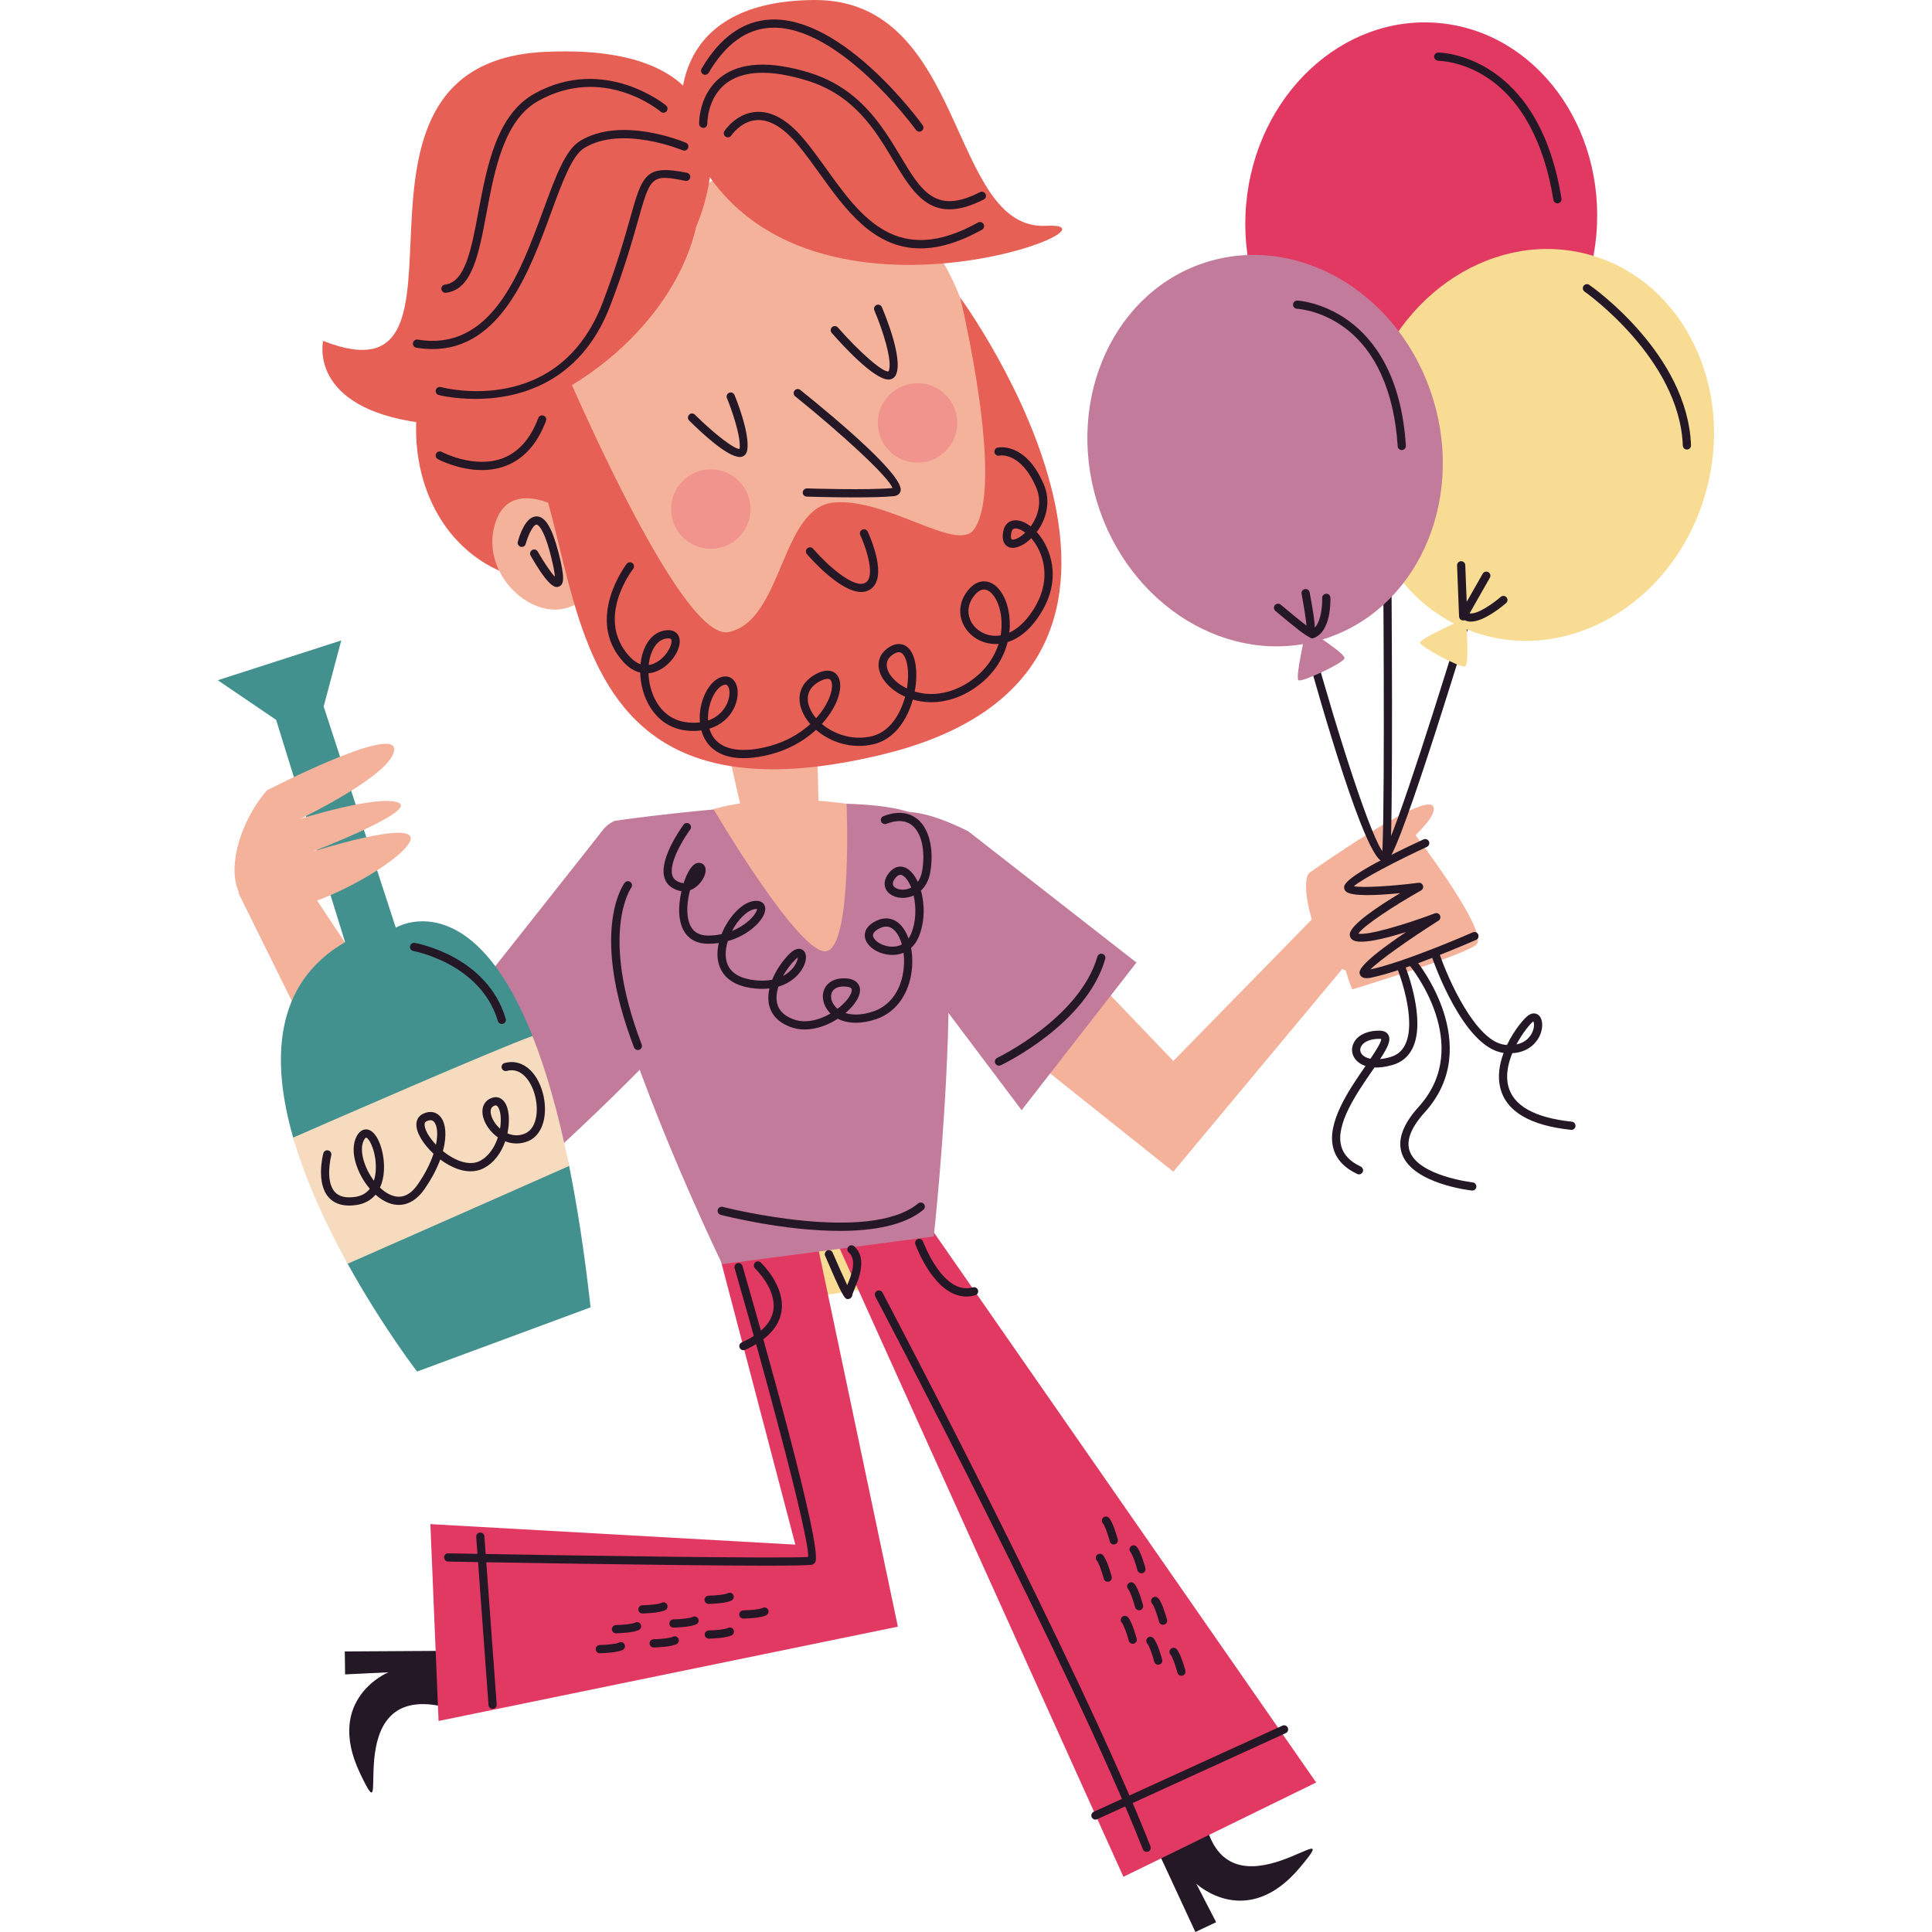 <?xml version="1.0" encoding="UTF-8"?>
<!-- Generator: Adobe Illustrator 25.2.0, SVG Export Plug-In . SVG Version: 6.00 Build 0)  -->
<svg xmlns="http://www.w3.org/2000/svg" xmlns:xlink="http://www.w3.org/1999/xlink" version="1.1" id="Capa_1" x="0px" y="0px" viewBox="0 0 512 512" style="enable-background:new 0 0 512 512;" xml:space="preserve" width="512" height="512">
<g>
	<path style="fill:#F4B29B;" d="M372.341,217.679c0,0,23.166,29.65,18.779,32.778c-4.387,3.128-32.736,11.742-32.736,11.742   S344.158,231.002,372.341,217.679z"/>
	<polygon style="fill:#F4B29B;" points="63.166,236.608 109.897,331.156 140.326,323.549 74.033,223.566  "/>
	<polygon style="fill:#F8DC94;" points="208.978,344.776 248.733,338.364 242.294,319.144 198.292,330.243  "/>
	<path style="fill:#241726;" d="M115.577,437.505l-24.203,0.145l0.079,6.085l11.476-0.559c0,0-16.918,6.903-7.555,26.674   c9.363,19.771-6.49-23.869,21.87-17.624L115.577,437.505z"/>
	<path style="fill:#241726;" d="M306.605,490.043L316.789,512l5.503-2.599l-5.274-10.207c0,0,13.306,12.523,27.403-4.205   c14.097-16.728-19.018,15.817-25.115-12.575L306.605,490.043z"/>
	<polygon style="fill:#F4B29B;" points="185.925,167.591 197.517,219.152 217.079,220.788 215.63,154.496  "/>
	<g>
		<path style="fill:#E76055;" d="M124.154,79.097c0,0,42.036-31.975,55.713-25.633c13.677,6.342,14.71,86.877-4.733,95.133    C114.302,174.427,93.782,110.416,124.154,79.097z"/>
		<path style="fill:#F4B29B;" d="M143.887,90.906c0,0,56.034-88.974,103.836-24.786c15.953,21.422,26.836,96.115,10.543,101.087    C179.746,191.169,132.771,153.238,143.887,90.906z"/>
		<path style="fill:#241726;" d="M226.551,131.814c-6.187,0-12.356-0.195-12.773-0.209c-0.6-0.019-1.071-0.521-1.051-1.121    c0.018-0.601,0.611-1.078,1.121-1.051c0.164,0.006,16.314,0.514,22.655-0.098c-0.953-2.969-13.823-14.685-25.772-24.307    c-0.468-0.377-0.541-1.061-0.166-1.528c0.378-0.466,1.062-0.539,1.528-0.166c10.407,8.381,27.698,23.013,26.562,26.853    c-0.101,0.344-0.474,1.159-1.736,1.291C234.45,131.734,230.496,131.814,226.551,131.814z"/>
		<path style="fill:#241726;" d="M196.047,121.106c-3.356,0-10.406-6.665-13.418-9.674c-0.425-0.423-0.425-1.112,0-1.537    c0.425-0.425,1.112-0.425,1.537,0c5.088,5.083,10.607,9.291,11.832,9.051c0.451-3.265-2.256-10.808-3.348-13.437    c-0.23-0.555,0.033-1.191,0.588-1.421c0.551-0.228,1.189,0.033,1.42,0.587c0.17,0.411,4.156,10.091,3.364,14.66    c-0.2,1.15-0.947,1.549-1.373,1.685C196.466,121.079,196.264,121.106,196.047,121.106z"/>
		<path style="fill:#241726;" d="M235.461,100.583c-3.929,0-12.467-9.412-15.046-12.362c-0.395-0.452-0.349-1.139,0.103-1.534    c0.45-0.396,1.139-0.35,1.534,0.103c5.805,6.642,12.082,12.076,13.432,11.616c1.191-2.588-1.682-11.278-3.774-16.154    c-0.237-0.552,0.018-1.191,0.57-1.427c0.55-0.238,1.189,0.018,1.427,0.57c0.593,1.383,5.738,13.628,3.738,17.909    c-0.329,0.705-0.924,1.152-1.676,1.258C235.669,100.577,235.566,100.583,235.461,100.583z"/>
		<circle style="fill:#F1948E;" cx="188.367" cy="134.912" r="10.531"/>
		<circle style="fill:#F1948E;" cx="243.163" cy="112.08" r="10.531"/>
		<path style="fill:#F4B29B;" d="M154.186,138.07c0,0-19.262-14.614-23.247,1.689s18.64,31.497,27.144,14.003L154.186,138.07z"/>
		<path style="fill:#241726;" d="M147.557,155.569c-0.947,0-2.823-1.09-6.937-8.327c-0.297-0.522-0.115-1.185,0.408-1.482    c0.525-0.295,1.188-0.114,1.482,0.408c1.475,2.594,3.404,5.484,4.538,6.682c-0.047-0.885-0.299-2.628-1.184-6.012    c-2.018-7.722-3.603-7.817-3.67-7.817h-0.001c-0.852,0-2.216,2.697-2.867,5.11c-0.155,0.581-0.749,0.923-1.332,0.767    c-0.579-0.156-0.923-0.752-0.767-1.332c0.423-1.577,2.033-6.719,4.966-6.719c0.003,0,0.005,0,0.008,0    c2.284,0.008,4.062,2.92,5.766,9.441c1.83,7.003,1.471,8.618,0.169,9.147C147.991,155.493,147.806,155.569,147.557,155.569z"/>
		<path style="fill:#E76055;" d="M141.91,79.539c0,0,36.776,90.945,51.183,87.966c14.407-2.979,13.767-33.035,27.846-34.327    c14.079-1.292,32.599,13.259,37.11,7.206c8.508-11.418-3.578-61.502-3.578-61.502l0,0c0,0,72.514,98.711-20.958,121.153    c-102.699,24.657-71.657-76.984-104.286-93.141L141.91,79.539z"/>
		<path style="fill:#241726;" d="M228.238,156.881c-5.597,0-13.437-8.914-14.404-10.037c-0.391-0.455-0.339-1.142,0.116-1.533    c0.457-0.393,1.142-0.34,1.533,0.115c3.653,4.247,10.592,10.479,13.663,9.107c0.532-0.238,0.887-0.638,1.121-1.262    c1.114-2.982-1.271-9.284-2.285-11.462c-0.254-0.543-0.018-1.19,0.526-1.443c0.548-0.253,1.19-0.017,1.443,0.525    c0.413,0.885,3.983,8.769,2.352,13.14c-0.438,1.173-1.202,2.009-2.272,2.487C229.47,156.769,228.868,156.881,228.238,156.881z"/>
		<path style="fill:#241726;" d="M196.99,200.925c-7.358,0.001-9.98-3.979-10.913-6.681c-0.077-0.225-0.148-0.451-0.21-0.679    c-1.118,0.151-2.3,0.179-3.536,0.076c-8.062-0.674-12.146-7.75-12.619-14.463c-0.022-0.31-0.036-0.616-0.044-0.919    c-1.566-0.381-3.075-1.322-4.437-2.809c-10.381-11.33,0.732-25.876,0.846-26.022c0.368-0.474,1.05-0.558,1.524-0.19    c0.474,0.368,0.559,1.051,0.191,1.525c-0.416,0.536-10.092,13.248-0.958,23.218c1,1.091,1.982,1.725,2.915,2.039    c0.461-4.637,2.724-8.109,6.007-8.856c2.888-0.659,3.857,0.826,4.137,1.494c0.979,2.336-1.111,6.371-4.383,8.464    c-1.206,0.771-2.439,1.205-3.661,1.308c0.007,0.197,0.018,0.396,0.032,0.596c0.378,5.365,3.389,11.845,10.631,12.451    c1.096,0.089,2.085,0.07,2.972-0.039c-0.458-4.979,1.944-10.193,4.963-11.714c1.44-0.722,2.822-0.599,3.805,0.341    c1.492,1.43,1.657,4.503,0.392,7.308c-1.272,2.822-3.619,4.798-6.647,5.728c0.042,0.146,0.088,0.292,0.137,0.435    c1.549,4.485,6.419,6.151,13.716,4.685c5.613-1.126,9.87-3.567,12.888-6.326c-0.975-1.124-1.739-2.349-2.237-3.618    c-1.521-3.871-0.213-7.428,3.499-9.517c2.75-1.547,4.384-1.084,5.27-0.426c1.289,0.959,1.717,2.902,1.173,5.329    c-0.524,2.332-2.039,5.34-4.638,8.196c3.28,2.775,8.26,4.444,13.26,3.24c4.733-1.138,7.557-5.859,8.804-10.466    c-0.072-0.032-0.143-0.064-0.215-0.097c-3.944-1.813-6.62-4.949-6.819-7.989c-0.133-2.033,0.855-3.821,2.782-5.031    c2.221-1.398,3.802-0.763,4.547-0.257c2.722,1.84,3.103,7.284,2.274,11.861c-0.01,0.048-0.018,0.096-0.027,0.143    c4.971,1.518,10.611,0.351,15.442-3.275c3.645-2.737,5.752-6.062,6.784-9.354c-0.591,0.047-1.12,0.038-1.58,0.004    c-3.473-0.265-6.576-2.414-7.906-5.473c-1.252-2.884-0.763-6.048,1.344-8.684c2.083-2.605,4.19-2.566,5.267-2.307    c2.54,0.608,4.636,3.488,5.472,7.518c0.374,1.801,0.491,3.839,0.246,5.967c1.972-0.903,4.231-2.707,6.412-6.164    c5.59-8.864,1.629-15.815,0.282-17.735c-0.284-0.404-0.578-0.777-0.879-1.118c-0.127,0.124-0.257,0.245-0.388,0.363    c-2.166,1.947-4.403,2.657-5.834,1.857c-0.808-0.451-1.674-1.512-1.218-4.006c0.388-2.129,1.746-2.732,2.521-2.902    c1.422-0.308,3.132,0.284,4.771,1.556c2.01-2.755,3.054-6.559,1.477-10.264c-4.062-9.536-9.559-8.55-9.793-8.5    c-0.581,0.115-1.159-0.257-1.283-0.839c-0.124-0.583,0.239-1.155,0.82-1.284c0.304-0.064,7.444-1.525,12.255,9.772    c1.959,4.601,0.626,9.29-1.878,12.604c0.42,0.461,0.826,0.967,1.209,1.512c1.542,2.197,6.083,10.143-0.223,20.142    c-2.93,4.645-6.085,6.684-8.704,7.51c-1.005,4.044-3.401,8.208-7.868,11.563c-5.353,4.023-11.639,5.319-17.243,3.658    c-1.453,5.183-4.758,10.485-10.343,11.828c-5.842,1.403-11.551-0.522-15.312-3.798c-3.294,3.043-7.914,5.719-13.984,6.937    C200.286,200.75,198.533,200.925,196.99,200.925z M192.231,181.431c-0.196,0-0.458,0.058-0.808,0.235    c-2.192,1.103-4.004,5.366-3.78,9.285c3.105-1.057,4.485-3.294,5.017-4.472c0.959-2.126,0.791-4.17,0.086-4.846    C192.68,181.571,192.535,181.431,192.231,181.431z M219.304,179.894c-0.572,0-1.355,0.26-2.24,0.758    c-3.723,2.095-3.19,5.178-2.542,6.829c0.391,0.993,0.989,1.962,1.756,2.862c2.266-2.509,3.585-5.122,4.041-7.158    c0.333-1.483,0.196-2.703-0.348-3.107C219.806,179.955,219.58,179.894,219.304,179.894z M238.226,172.836    c-0.344,0-0.817,0.12-1.455,0.52c-1.254,0.789-1.85,1.814-1.769,3.049c0.141,2.17,2.278,4.582,5.341,6.054    c0.804-4.755-0.066-8.497-1.401-9.4C238.836,172.986,238.614,172.836,238.226,172.836z M177.111,169.17    c-0.323,0-0.666,0.065-0.872,0.111c-2.317,0.527-3.956,3.287-4.324,6.947c0.916-0.125,1.737-0.5,2.423-0.938    c2.557-1.635,3.999-4.722,3.55-5.794C177.782,169.244,177.458,169.17,177.111,169.17z M260.781,156.232    c-1.064,0-1.98,0.844-2.591,1.608c-1.611,2.013-1.983,4.307-1.048,6.458c1.012,2.331,3.398,3.968,6.078,4.173    c0.54,0.047,1.206,0.035,1.959-0.094c0.385-2.232,0.31-4.381-0.076-6.243c-0.643-3.099-2.191-5.448-3.85-5.846    C261.093,156.25,260.935,156.232,260.781,156.232z M269.151,140.046c-0.111,0-0.215,0.011-0.312,0.032    c-0.181,0.039-0.662,0.144-0.849,1.168c-0.214,1.177-0.001,1.639,0.141,1.718c0.342,0.19,1.658-0.081,3.322-1.577    c0.085-0.075,0.169-0.154,0.253-0.233C270.737,140.425,269.82,140.046,269.151,140.046z"/>
	</g>
	<path style="fill:#E76055;" d="M180.777,32.357c0,0-5.744-32.039,34.908-32.356s35.637,61.142,61.558,59.841   S202.93,97.45,180.777,32.357z"/>
	<path style="fill:#E76055;" d="M184.509,60.017c0,0,22.69-49.182-40.026-46.275s-12.335,94.809-58.845,76.603   c0,0-4.148,17.612,25.66,21.665C141.106,116.062,177.711,90.066,184.509,60.017z"/>
	<polygon style="fill:#F4B29B;" points="262.044,230.087 310.948,281.165 359.853,231.174 365.286,245.302 310.948,310.508    250.888,262.638  "/>
	<polygon style="fill:#E23962;" points="216.211,327.838 237.947,431.08 116.229,456.076 114.055,403.911 210.777,409.345    191.025,334.09  "/>
	<polygon style="fill:#E23962;" points="242.294,319.144 348.797,472.378 297.719,497.373 221.645,328.925  "/>
	<path style="fill:#C27B9A;" d="M162.977,217.512c0,0,63.742-9.216,79.87-1.536s4.604,111.702,4.604,111.702l-56.058,7.335   C191.392,335.012,139.17,227.496,162.977,217.512z"/>
	<path style="fill:#C27B9A;" d="M256.61,220.306l44.557,34.776l-30.429,39.124l-38.643-51.351   C232.095,242.855,217.486,200.744,256.61,220.306z"/>
	<path style="fill:#C27B9A;" d="M159.373,220.477l-37.099,46.954l21.503,40.703c0,0,46.079-41.471,48.383-52.99   C194.464,243.623,159.373,220.477,159.373,220.477z"/>
	<g>
		<path style="fill:#43918F;" d="M57.712,180.266l32.729-10.544l-4.666,17.501l19.118,58.619c0,0,20.015-12.146,36.225,28.703    c1.959,4.938-1.137,10.649,0.669,17.25c1.414,5.168,7.768,10.881,9.042,17.194c2.156,10.683,4.083,23.085,5.683,37.474    l-45.986,17.012c0,0-9.26-12.045-18.397-28.568c-2.421-4.377,2.167-9.068-0.062-13.933c-2.892-6.311-12.476-12.914-14.371-19.502    c-5.895-20.492-5.128-40.839,13.76-51.797l-18.28-58.898L57.712,180.266z"/>
		<path style="fill:#F6DBBE;" d="M92.129,334.908c10.828-4.732,54.421-24.026,58.692-25.917    c-2.902-14.375-6.218-25.642-9.712-34.443c-10.068,3.627-54.006,22.809-63.407,26.922    C81.059,313.139,86.568,324.852,92.129,334.908z"/>
		<path style="fill:#241726;" d="M92.538,319.486c-2.315,0-4.133-0.722-5.422-2.158c-3.455-3.846-1.517-11.365-1.433-11.684    c0.152-0.581,0.741-0.931,1.328-0.773c0.579,0.153,0.927,0.747,0.774,1.328c-0.017,0.067-1.722,6.708,0.951,9.679    c1.119,1.245,2.962,1.683,5.475,1.298c1.77-0.271,2.977-1.078,3.792-2.14c-3.43-4.025-5.499-10.071-3.502-13.868    c1.095-2.09,2.534-1.945,3.107-1.785c2.698,0.752,4.409,6.369,4.136,10.888c-0.102,1.695-0.461,3.191-1.05,4.457    c0.573,0.547,1.179,1.024,1.81,1.407c3.089,1.88,5.842,1.136,8.18-2.218c2.038-2.918,3.393-5.709,4.204-8.16    c-2.644-2.477-4.729-5.637-4.532-8.032c0.098-1.18,0.741-2.099,1.812-2.589c1.787-0.815,3.45-0.518,4.559,0.815    c1.398,1.676,1.761,4.967,0.655,9.109c0.423,0.343,0.868,0.673,1.333,0.986c3.173,2.135,6.239,2.733,8.416,1.632    c2.391-1.208,3.968-3.671,4.818-6.268c-0.1-0.07-0.2-0.142-0.297-0.217c-2.524-1.91-4.073-4.882-3.77-7.227    c0.178-1.373,0.976-2.418,2.249-2.941c1.661-0.687,3.206,0.013,4.032,1.817c0.777,1.698,0.939,4.564,0.312,7.508    c1.22,0.533,2.853,0.82,4.688,0.033c3.322-1.419,3.77-6.904,2.28-11.17c-1.135-3.252-3.601-6.371-7.148-5.41    c-0.575,0.157-1.178-0.181-1.335-0.76c-0.159-0.578,0.18-1.177,0.76-1.335c4.109-1.13,7.943,1.539,9.776,6.788    c1.852,5.304,1.057,11.949-3.479,13.887c-1.991,0.848-4.131,0.86-6.128,0.077c-1.022,2.942-2.888,5.699-5.777,7.158    c-2.942,1.489-6.711,0.859-10.611-1.769c-0.274-0.185-0.548-0.38-0.82-0.585c-0.902,2.454-2.282,5.129-4.213,7.896    c-2.984,4.275-7.03,5.304-11.094,2.832c-0.636-0.387-1.258-0.858-1.854-1.393c-1.222,1.468-2.907,2.408-4.98,2.724    C93.836,319.432,93.169,319.486,92.538,319.486z M97.014,301.476c-0.083,0-0.322,0.193-0.59,0.704    c-1.326,2.524,0.065,7.254,2.663,10.725c0.293-0.915,0.434-1.872,0.488-2.764c0.267-4.44-1.542-8.383-2.55-8.663    C97.021,301.477,97.018,301.476,97.014,301.476z M114.07,296.86c-0.267,0-0.594,0.072-1,0.257    c-0.356,0.162-0.515,0.391-0.548,0.789c-0.101,1.222,1.048,3.384,3.015,5.455c0.594-2.876,0.331-5.042-0.48-6.015    C114.866,297.114,114.574,296.86,114.07,296.86z M131.347,292.938c-0.145,0-0.277,0.054-0.387,0.1    c-0.551,0.226-0.844,0.611-0.921,1.21c-0.16,1.242,0.722,3.317,2.478,4.851c0.354-2.135,0.228-4.132-0.33-5.35    C131.89,293.101,131.598,292.938,131.347,292.938z"/>
		<path style="fill:#241726;" d="M132.982,271.363c-0.469,0-0.901-0.305-1.041-0.777c-4.543-15.251-22.221-18.529-22.399-18.56    c-0.591-0.105-0.987-0.669-0.882-1.259c0.103-0.591,0.663-0.987,1.258-0.883c0.781,0.138,19.183,3.556,24.105,20.082    c0.172,0.575-0.156,1.18-0.731,1.351C133.189,271.348,133.084,271.363,132.982,271.363z"/>
	</g>
	<path style="fill:#F4B29B;" d="M70.774,209.438c0,0,33.69-17.388,33.69-10.868c0,6.521-24.996,18.475-24.996,18.475   s20.649-6.521,26.082-4.347c5.434,2.174-22.822,13.041-22.822,13.041s27.169-8.694,26.082-3.26   c-1.087,5.434-29.343,21.735-40.21,18.475C57.732,237.694,62.079,219.219,70.774,209.438z"/>
	<path style="fill:#F4B29B;" d="M224.347,212.999c0,0,1.604,37.536-5.307,39.072c-6.912,1.536-29.951-37.631-29.951-37.631   S202.486,210.002,224.347,212.999z"/>
	<path style="fill:#241726;" d="M213.262,272.823c-1.103,0-2.193-0.154-3.241-0.489c-4.256-1.362-5.711-3.963-6.182-5.906   c-0.344-1.419-0.282-2.946,0.067-4.479c-1.487,0.174-3.167,0.146-5.052-0.15c-7.304-1.153-8.593-5.808-8.711-8.481   c-0.05-1.12,0.076-2.27,0.341-3.411c-0.894,0.129-1.823,0.201-2.787,0.201c-4.594,0-7.322-2.783-7.682-7.837   c-0.129-1.829,0.102-4.02,0.578-6.105c-0.852-0.102-1.711-0.421-2.547-0.958c-1.141-0.733-1.848-1.81-2.101-3.199   c-0.933-5.107,4.964-13.127,5.215-13.466c0.358-0.481,1.037-0.582,1.52-0.225c0.482,0.357,0.583,1.038,0.226,1.52   c-1.557,2.1-5.457,8.311-4.824,11.781c0.144,0.784,0.517,1.36,1.14,1.761c0.668,0.429,1.322,0.644,1.959,0.645   c0.929-2.86,2.292-5.135,3.718-5.338c0.853-0.118,1.588,0.254,1.919,0.98c0.674,1.478-0.542,3.809-2.057,5.12   c-0.593,0.514-1.227,0.888-1.884,1.123c-0.67,2.488-1.04,5.47-0.429,7.96c0.672,2.735,2.389,4.065,5.248,4.065   c1.227,0,2.408-0.136,3.526-0.377c1.684-4.255,5.028-7.931,7.916-8.653c1.859-0.465,2.773,0.072,3.21,0.605   c0.344,0.419,0.807,1.363,0.045,2.973c-1.135,2.397-4.591,5.536-9.522,6.919c-0.4,1.281-0.612,2.586-0.557,3.821   c0.158,3.571,2.472,5.735,6.879,6.431c2.168,0.342,3.968,0.277,5.448-0.018c1.049-2.599,2.771-5.058,4.565-6.852   c1.755-1.755,2.937-1.419,3.482-1.066c0.983,0.639,1.181,2.111,0.517,3.844c-0.761,1.985-2.928,4.717-6.922,5.905   c-0.495,1.559-0.659,3.1-0.332,4.449c0.495,2.039,2.087,3.501,4.732,4.348c2.968,0.947,6.485,0.035,9.422-1.668   c-0.125-0.122-0.246-0.248-0.363-0.379c-1.651-1.849-2.133-4.28-1.226-6.196c0.885-1.866,2.878-2.859,5.476-2.757   c2.424,0.105,3.352,1.142,3.703,1.992c0.634,1.536-0.118,3.574-2.115,5.742c-0.466,0.505-0.979,0.998-1.53,1.468   c2.028,0.65,4.634,0.515,7.473-0.46c4.11-1.409,6.959-5.132,7.813-10.215c0.302-1.798,0.327-3.624,0.116-5.301   c-1.212,0.506-2.596,0.683-4.081,0.499c-3.192-0.406-5.842-2.409-6.164-4.659c-0.15-1.053,0.087-3.032,3.367-4.458   c1.914-0.83,3.831-0.612,5.406,0.62c1.191,0.932,2.142,2.415,2.791,4.219c0.248-0.354,0.475-0.764,0.673-1.239   c1.369-3.288,1.377-7.102,0.679-10.149c-0.493,0.222-1.019,0.388-1.573,0.496c-2.351,0.453-4.671-0.335-5.641-1.924   c-0.812-1.33-0.578-2.983,0.641-4.535c1.351-1.722,3.149-2.17,4.804-1.198c1.124,0.659,2.11,1.92,2.863,3.548   c0.523-0.716,0.959-1.683,1.177-2.99c0.876-5.256-0.169-9.958-2.661-11.98c-1.709-1.384-4.001-1.526-6.822-0.422   c-0.556,0.218-1.189-0.058-1.408-0.617c-0.219-0.559,0.057-1.19,0.617-1.408c4.484-1.755,7.359-0.557,8.983,0.76   c3.137,2.544,4.453,7.918,3.435,14.024c-0.342,2.051-1.212,3.751-2.477,4.948c1.026,3.661,1.044,8.308-0.612,12.284   c-0.489,1.176-1.173,2.154-2.007,2.911c0.4,2.157,0.436,4.558,0.036,6.933c-0.991,5.893-4.364,10.234-9.252,11.911   c-3.916,1.343-7.533,1.282-10.201-0.09C219.408,271.673,216.285,272.823,213.262,272.823z M223.592,261.429   c-1.544,0-2.644,0.535-3.112,1.523c-0.524,1.106-0.17,2.639,0.882,3.816c0.187,0.209,0.389,0.403,0.605,0.582   c0.748-0.572,1.427-1.189,2.014-1.825c1.483-1.609,1.923-2.91,1.704-3.439c-0.153-0.37-0.804-0.608-1.788-0.651   C223.794,261.432,223.692,261.429,223.592,261.429z M211.421,253.752c-0.16,0.102-0.385,0.275-0.679,0.569   c-1.204,1.205-2.342,2.709-3.224,4.311c1.431-0.756,2.305-1.686,2.765-2.287C211.119,255.253,211.396,254.27,211.421,253.752z    M234.846,245.543c-0.447,0-0.914,0.107-1.406,0.322c-0.841,0.365-2.228,1.131-2.081,2.159c0.155,1.091,1.954,2.513,4.287,2.809   c0.734,0.093,2.08,0.131,3.366-0.549c-0.504-1.795-1.317-3.257-2.371-4.081C236.078,245.763,235.483,245.543,234.846,245.543z    M200.634,240.868c-0.061,0.029-0.357-0.007-0.97,0.145c-1.902,0.477-4.16,2.816-5.668,5.692c2.522-1.019,4.53-2.541,5.728-4.055   C200.497,241.672,200.634,241.059,200.634,240.868z M238.609,231.827c-0.352,0-0.809,0.188-1.349,0.876   c-0.45,0.572-0.9,1.393-0.495,2.059c0.418,0.683,1.741,1.235,3.373,0.922c0.335-0.065,0.819-0.2,1.345-0.473   c-0.598-1.534-1.386-2.682-2.227-3.174C239.119,231.955,238.899,231.827,238.609,231.827z"/>
	<path style="fill:#241726;" d="M224.626,344.276c-0.813,0-1.564-1.211-5.959-11.468c-0.237-0.551,0.019-1.19,0.571-1.426   c0.547-0.242,1.19,0.018,1.426,0.571c1.355,3.163,2.877,6.569,3.863,8.618c1.069-2.573,2.668-6.645,0.401-8.66   c-0.449-0.398-0.489-1.086-0.09-1.534c0.397-0.45,1.084-0.492,1.534-0.09c3.498,3.109,1.263,8.478,0.062,11.361   c-0.233,0.562-0.524,1.261-0.554,1.467c0,0.516-0.394,1.009-0.899,1.112C224.854,344.253,224.74,344.276,224.626,344.276z"/>
	<path style="fill:#241726;" d="M197.01,357.832c-0.414,0-0.81-0.238-0.991-0.639c-0.247-0.547-0.004-1.191,0.542-1.438   c4.995-2.259,7.812-5.102,8.371-8.446c0.942-5.633-4.763-11.092-4.821-11.146c-0.436-0.412-0.457-1.1-0.046-1.537   c0.41-0.437,1.097-0.461,1.535-0.047c0.271,0.254,6.604,6.295,5.477,13.078c-0.682,4.107-3.919,7.498-9.621,10.077   C197.311,357.801,197.16,357.832,197.01,357.832z"/>
	<path style="fill:#241726;" d="M256.09,343.595c-8.408,0-13.288-13.226-13.509-13.838c-0.204-0.565,0.088-1.188,0.653-1.391   c0.562-0.198,1.188,0.088,1.391,0.653c0.053,0.144,5.309,14.41,13.214,12.149c0.575-0.159,1.178,0.169,1.344,0.747   c0.164,0.577-0.17,1.178-0.747,1.344C257.626,343.489,256.844,343.595,256.09,343.595z"/>
	<path style="fill:#241726;" d="M203.035,414.914c-24.323,0-76.831-0.948-84.272-1.084c-0.6-0.012-1.077-0.506-1.067-1.107   c0.011-0.6,0.422-1.133,1.107-1.067c35.696,0.654,89.078,1.416,95.372,0.951c0.236-5.754-11.677-49.456-19.493-76.507   c-0.167-0.576,0.166-1.179,0.743-1.346c0.583-0.161,1.179,0.166,1.346,0.743c5.046,17.47,21.353,74.762,19.287,78.496   c-0.14,0.253-0.519,0.57-0.797,0.65C214.584,414.837,209.948,414.914,203.035,414.914z"/>
	<path style="fill:#241726;" d="M303.876,490.773c-0.433,0-0.844-0.261-1.011-0.69c-18.571-47.27-70.387-145.522-70.908-146.509   c-0.281-0.531-0.077-1.188,0.453-1.468c0.531-0.281,1.189-0.079,1.468,0.453c0.522,0.988,52.395,99.347,71.01,146.73   c0.22,0.558-0.055,1.189-0.615,1.409C304.143,490.75,304.009,490.773,303.876,490.773z"/>
	<g>
		<path style="fill:#241726;" d="M301.867,426.742c-0.48,0-0.918-0.319-1.049-0.806c-0.51-1.903-1.355-4.273-1.829-4.783    c-0.409-0.44-0.383-1.128,0.056-1.536c0.438-0.409,1.126-0.385,1.536,0.056c1.081,1.164,2.135,4.952,2.336,5.7    c0.156,0.579-0.189,1.176-0.768,1.331C302.055,426.73,301.96,426.742,301.867,426.742z"/>
		<path style="fill:#241726;" d="M308.22,430.592c-0.48,0-0.918-0.319-1.049-0.806c-0.51-1.903-1.355-4.273-1.829-4.783    c-0.409-0.44-0.383-1.128,0.056-1.536c0.437-0.408,1.127-0.386,1.536,0.056c1.081,1.164,2.135,4.952,2.336,5.7    c0.156,0.579-0.189,1.176-0.768,1.331C308.408,430.581,308.313,430.592,308.22,430.592z"/>
		<path style="fill:#241726;" d="M306.939,441.18c-0.48,0-0.918-0.319-1.049-0.806c-0.51-1.903-1.355-4.273-1.829-4.783    c-0.409-0.44-0.383-1.128,0.056-1.536c0.438-0.409,1.128-0.385,1.536,0.056c1.081,1.164,2.135,4.952,2.336,5.7    c0.156,0.579-0.189,1.176-0.768,1.331C307.127,441.168,307.032,441.18,306.939,441.18z"/>
		<path style="fill:#241726;" d="M313.093,444.099c-0.48,0-0.918-0.321-1.049-0.806c-0.51-1.903-1.354-4.273-1.829-4.783    c-0.409-0.439-0.383-1.127,0.056-1.536c0.437-0.406,1.127-0.384,1.536,0.056c1.083,1.164,2.135,4.953,2.336,5.7    c0.155,0.579-0.189,1.176-0.768,1.331C313.281,444.088,313.187,444.099,313.093,444.099z"/>
		<path style="fill:#241726;" d="M300.185,435.632c-0.48,0-0.918-0.321-1.049-0.806c-0.51-1.903-1.354-4.273-1.829-4.783    c-0.409-0.439-0.383-1.127,0.056-1.536c0.437-0.408,1.125-0.383,1.536,0.056c1.083,1.164,2.135,4.953,2.336,5.7    c0.155,0.579-0.189,1.176-0.768,1.331C300.373,435.621,300.278,435.632,300.185,435.632z"/>
		<path style="fill:#241726;" d="M293.559,419.184c-0.48,0-0.918-0.319-1.049-0.806c-0.51-1.903-1.355-4.273-1.829-4.783    c-0.409-0.44-0.383-1.128,0.056-1.536c0.437-0.409,1.127-0.385,1.536,0.056c1.081,1.164,2.135,4.952,2.336,5.7    c0.156,0.579-0.189,1.176-0.768,1.331C293.747,419.173,293.653,419.184,293.559,419.184z"/>
		<path style="fill:#241726;" d="M302.493,416.947c-0.48,0-0.918-0.32-1.049-0.806c-0.51-1.903-1.354-4.273-1.829-4.783    c-0.409-0.439-0.383-1.127,0.056-1.536c0.438-0.406,1.125-0.384,1.536,0.056c1.083,1.164,2.135,4.953,2.336,5.7    c0.155,0.579-0.189,1.176-0.768,1.331C302.681,416.935,302.586,416.947,302.493,416.947z"/>
		<path style="fill:#241726;" d="M295.166,409.313c-0.48,0-0.918-0.319-1.049-0.806c-0.51-1.903-1.355-4.273-1.829-4.783    c-0.409-0.44-0.383-1.128,0.056-1.536c0.437-0.409,1.127-0.385,1.536,0.056c1.081,1.164,2.135,4.952,2.336,5.7    c0.156,0.579-0.189,1.176-0.768,1.331C295.354,409.302,295.259,409.313,295.166,409.313z"/>
	</g>
	<g>
		<path style="fill:#241726;" d="M178.477,431.33c-0.589,0-1.073-0.47-1.087-1.062c-0.014-0.6,0.462-1.097,1.062-1.111    c1.97-0.045,4.472-0.304,5.081-0.643c0.524-0.293,1.188-0.106,1.478,0.419c0.293,0.524,0.105,1.187-0.419,1.478    c-1.388,0.775-5.318,0.901-6.092,0.919C178.493,431.33,178.484,431.33,178.477,431.33z"/>
		<path style="fill:#241726;" d="M173.231,436.59c-0.589,0-1.073-0.47-1.087-1.062c-0.014-0.6,0.462-1.097,1.062-1.111    c1.97-0.045,4.472-0.304,5.081-0.643c0.524-0.291,1.185-0.105,1.478,0.419c0.293,0.524,0.105,1.187-0.419,1.478    c-1.388,0.775-5.318,0.901-6.092,0.919C173.247,436.59,173.238,436.59,173.231,436.59z"/>
		<path style="fill:#241726;" d="M163.249,432.838c-0.589,0-1.073-0.47-1.087-1.062c-0.014-0.6,0.462-1.097,1.062-1.111    c1.97-0.045,4.472-0.304,5.08-0.643c0.523-0.292,1.184-0.106,1.478,0.419c0.293,0.523,0.105,1.185-0.419,1.478    c-1.386,0.775-5.317,0.901-6.091,0.919C163.265,432.838,163.257,432.838,163.249,432.838z"/>
		<path style="fill:#241726;" d="M158.954,438.125c-0.589,0-1.073-0.47-1.087-1.062c-0.013-0.6,0.463-1.097,1.062-1.111    c1.97-0.045,4.471-0.302,5.079-0.643c0.522-0.291,1.185-0.105,1.479,0.418c0.293,0.524,0.106,1.185-0.418,1.479    c-1.387,0.776-5.318,0.901-6.092,0.919C158.97,438.125,158.962,438.125,158.954,438.125z"/>
		<path style="fill:#241726;" d="M170.238,427.59c-0.589,0-1.073-0.47-1.087-1.062c-0.014-0.6,0.462-1.097,1.062-1.111    c1.97-0.045,4.473-0.304,5.081-0.643c0.523-0.293,1.184-0.105,1.478,0.419c0.293,0.523,0.105,1.185-0.419,1.478    c-1.386,0.775-5.318,0.901-6.092,0.919C170.254,427.59,170.245,427.59,170.238,427.59z"/>
		<path style="fill:#241726;" d="M187.787,425.049c-0.589,0-1.073-0.47-1.087-1.062c-0.014-0.6,0.462-1.097,1.062-1.111    c1.97-0.045,4.472-0.304,5.081-0.643c0.524-0.292,1.187-0.106,1.478,0.419c0.293,0.524,0.105,1.187-0.419,1.478    c-1.388,0.775-5.318,0.901-6.092,0.919C187.803,425.049,187.795,425.049,187.787,425.049z"/>
		<path style="fill:#241726;" d="M187.845,434.259c-0.589,0-1.073-0.47-1.087-1.062c-0.014-0.6,0.462-1.097,1.062-1.111    c1.97-0.045,4.472-0.304,5.081-0.643c0.523-0.291,1.187-0.105,1.478,0.419c0.293,0.524,0.105,1.187-0.419,1.478    c-1.388,0.775-5.318,0.901-6.092,0.919C187.861,434.259,187.852,434.259,187.845,434.259z"/>
		<path style="fill:#241726;" d="M196.996,428.948c-0.589,0-1.073-0.47-1.087-1.062c-0.014-0.6,0.462-1.097,1.062-1.111    c1.97-0.045,4.472-0.304,5.081-0.643c0.523-0.292,1.187-0.106,1.478,0.419c0.293,0.524,0.105,1.187-0.419,1.478    c-1.388,0.775-5.318,0.901-6.092,0.919C197.012,428.948,197.004,428.948,196.996,428.948z"/>
	</g>
	<path style="fill:#241726;" d="M290.301,482.217c-0.413,0-0.808-0.236-0.99-0.636c-0.248-0.546-0.008-1.191,0.538-1.44   l49.991-22.822c0.544-0.249,1.19-0.01,1.44,0.538c0.248,0.546,0.008,1.191-0.538,1.44l-49.991,22.822   C290.604,482.185,290.452,482.217,290.301,482.217z"/>
	<path style="fill:#241726;" d="M130.544,452.874c-0.565,0-1.041-0.436-1.083-1.007l-3.26-44.557   c-0.045-0.599,0.405-1.12,1.004-1.163c0.627-0.039,1.12,0.406,1.163,1.004l3.26,44.557c0.045,0.599-0.405,1.12-1.004,1.163   C130.597,452.873,130.571,452.874,130.544,452.874z"/>
	<path style="fill:#241726;" d="M169.038,278.274c-0.437,0-0.849-0.265-1.015-0.698c-11.759-30.724-2.876-43.101-2.492-43.613   c0.361-0.482,1.041-0.577,1.521-0.218c0.479,0.359,0.577,1.037,0.221,1.517l0,0c-0.086,0.118-8.491,12.086,2.78,41.537   c0.215,0.56-0.066,1.189-0.626,1.403C169.299,278.251,169.167,278.274,169.038,278.274z"/>
	<path style="fill:#241726;" d="M222.526,326.198c-14.87,0-30.509-3.99-31.533-4.257c-0.582-0.151-0.93-0.744-0.779-1.324   c0.151-0.582,0.75-0.936,1.324-0.779c0.388,0.102,38.8,9.902,51.775-0.914c0.462-0.384,1.147-0.322,1.531,0.139   c0.384,0.462,0.322,1.147-0.139,1.531C239.61,324.841,231.198,326.198,222.526,326.198z"/>
	<path style="fill:#241726;" d="M264.732,282.418c-0.406,0-0.797-0.229-0.983-0.621c-0.257-0.542-0.027-1.19,0.516-1.448   c0.218-0.104,21.845-10.543,26.547-26.822c0.168-0.577,0.766-0.906,1.346-0.743c0.577,0.167,0.91,0.769,0.743,1.346   c-4.976,17.227-26.779,27.743-27.704,28.183C265.046,282.384,264.888,282.418,264.732,282.418z"/>
	<path style="fill:#F4B29B;" d="M347.068,231.262c0,0,30.076-21.368,32.674-17.615c2.598,3.753-17.487,18.386-17.487,18.386   s13.886,15.324,1.358,24.179C351.086,265.067,343.315,233.86,347.068,231.262z"/>
	<path style="fill:#241726;" d="M362.185,259.223c-0.731,0-1.467-0.202-1.777-0.955c-0.308-0.748-0.97-2.364,12.21-11.27   c-5.778,1.817-12.34,3.418-14.206,2.058c-0.484-0.352-0.742-0.896-0.707-1.489c0.144-2.477,7.539-7.389,13.342-10.873   c-6.059,0.602-12.938,0.929-14.368-0.446c-0.348-0.335-0.517-0.774-0.475-1.235c0.176-1.961,7.253-6.186,21.034-12.559   c0.549-0.256,1.191-0.013,1.442,0.53c0.253,0.544,0.015,1.191-0.53,1.442c-8.1,3.746-17.172,8.5-19.37,10.438   c2.458,0.479,10.35-0.051,17.154-0.912c0.529-0.055,1.006,0.244,1.168,0.737c0.163,0.493-0.046,1.034-0.498,1.288   c-7.348,4.14-15.451,9.499-16.605,11.446c2.234,0.541,11.944-2.233,20.248-5.373c0.52-0.195,1.107,0.032,1.356,0.531   c0.249,0.499,0.081,1.105-0.389,1.404c-7.55,4.79-15.581,10.43-18.032,12.922c0.015-0.003,0.03-0.006,0.045-0.01   c9.36-2.031,26.905-9.736,27.081-9.814c0.552-0.241,1.191,0.008,1.433,0.556c0.242,0.55-0.007,1.191-0.556,1.433   c-0.728,0.321-17.924,7.872-27.497,9.95C363.329,259.099,362.758,259.223,362.185,259.223z"/>
	<g>
		
			<ellipse transform="matrix(0.089 -0.996 0.996 0.089 285.149 428.193)" style="fill:#E23962;" cx="376.673" cy="58.202" rx="52.317" ry="46.579"/>
		<path style="fill:#241726;" d="M366.77,228.328c-0.135,0-0.273-0.017-0.411-0.052c-4.659-1.193-16.061-40.808-20.746-57.785    c-0.16-0.578,0.179-1.177,0.759-1.336c0.575-0.154,1.177,0.179,1.336,0.759c7.061,25.579,15.877,52.832,18.94,56.027    c3.138-4.885,15.46-43.826,23.227-69.656c0.173-0.574,0.776-0.902,1.354-0.728c0.574,0.173,0.9,0.779,0.728,1.354    c-2.059,6.845-20.222,66.99-24.029,70.912C367.608,228.154,367.2,228.328,366.77,228.328z"/>
		<path style="fill:#241726;" d="M367.179,229.273c-0.08,0-0.161-0.008-0.242-0.027c-0.585-0.134-0.952-0.716-0.819-1.301    c0.895-3.931,0.59-61.575,0.397-83.455c-0.005-0.601,0.477-1.091,1.077-1.096c0.003,0,0.006,0,0.01,0    c0.596,0,1.081,0.48,1.087,1.077c0.029,3.222,0.682,78.973-0.45,83.956C368.124,228.932,367.675,229.273,367.179,229.273z"/>
		
			<ellipse transform="matrix(0.269 -0.963 0.963 0.269 184.157 478.393)" style="fill:#F8DC94;" cx="407.258" cy="117.868" rx="52.317" ry="46.579"/>
		
			<ellipse transform="matrix(0.957 -0.29 0.29 0.957 -20.259 102.227)" style="fill:#C27B9A;" cx="335.265" cy="119.563" rx="46.579" ry="52.317"/>
		<path style="fill:#C27B9A;" d="M346.219,166.652c0,0-3.115,13.104-2.082,13.628c1.032,0.524,11.847-4.553,12.176-5.818    S346.219,166.652,346.219,166.652z"/>
		<path style="fill:#F8DC94;" d="M388.488,163.842c0,0-12.359,5.354-12.161,6.494c0.199,1.141,10.741,6.761,11.952,6.266    S388.488,163.842,388.488,163.842z"/>
		<path style="fill:#241726;" d="M371.489,119.275c-0.569,0-1.046-0.441-1.084-1.017c-0.939-14.579-5.884-25.503-14.3-31.59    c-6.3-4.557-12.33-4.84-12.39-4.842c-0.6-0.022-1.068-0.527-1.044-1.127c0.023-0.601,0.582-1.095,1.127-1.044    c0.264,0.01,26.39,1.44,28.776,38.463c0.038,0.6-0.416,1.116-1.015,1.155C371.536,119.274,371.512,119.275,371.489,119.275z"/>
		<path style="fill:#241726;" d="M447.049,119.126c-0.582,0-1.063-0.461-1.085-1.046c-0.862-23.015-25.777-40.627-26.028-40.802    c-0.492-0.343-0.613-1.02-0.271-1.512c0.342-0.493,1.02-0.616,1.512-0.271c1.063,0.741,26.057,18.417,26.958,42.505    c0.022,0.6-0.446,1.104-1.045,1.126C447.076,119.126,447.063,119.126,447.049,119.126z"/>
		<path style="fill:#241726;" d="M412.735,53.892c-0.525,0-0.987-0.381-1.072-0.915c-2.441-15.27-8.526-26.49-17.6-32.447    c-6.786-4.455-12.815-4.383-12.901-4.43c-0.635-0.08-1.092-0.473-1.1-1.074c-0.007-0.6,0.473-1.092,1.074-1.1    c0.001,0,0.004,0,0.007,0c0.589,0,26.539,0.37,32.666,38.706c0.094,0.593-0.309,1.15-0.901,1.245    C412.85,53.888,412.791,53.892,412.735,53.892z"/>
		<path style="fill:#241726;" d="M387.754,164.428c-0.085,0-0.172-0.01-0.258-0.031c-0.471-0.115-0.809-0.529-0.828-1.014    l-0.53-13.527c-0.023-0.6,0.444-1.105,1.043-1.128c0.595-0.018,1.105,0.443,1.128,1.043l0.381,9.726l4.249-7.466    c0.296-0.522,0.962-0.706,1.482-0.408c0.522,0.297,0.705,0.96,0.408,1.482l-6.131,10.773    C388.502,164.224,388.138,164.428,387.754,164.428z"/>
		<path style="fill:#241726;" d="M347.16,168.804c-0.09,0-0.178-0.011-0.261-0.032c-0.746-0.194-3.741-2.507-8.9-6.872    c-0.457-0.388-0.515-1.074-0.127-1.533c0.388-0.456,1.071-0.513,1.533-0.127c2.48,2.099,5.231,4.347,6.841,5.566    c-0.188-1.961-0.739-5.409-1.314-8.413c-0.113-0.589,0.274-1.158,0.864-1.271c0.587-0.108,1.158,0.274,1.271,0.864    c2.009,10.503,1.392,11.081,0.941,11.503C347.798,168.686,347.466,168.804,347.16,168.804z"/>
		<path style="fill:#241726;" d="M347.745,169.161c-0.446,0-0.865-0.277-1.023-0.721c-0.203-0.566,0.092-1.188,0.657-1.389    c2.7-0.965,3.089-6.655,3.014-8.572c-0.024-0.601,0.443-1.106,1.042-1.129c0.62-0.049,1.106,0.443,1.129,1.042    c0.037,0.92,0.222,9.035-4.453,10.705C347.99,169.14,347.866,169.161,347.745,169.161z"/>
		<path style="fill:#241726;" d="M389.813,164.738c-0.108,0-0.215-0.004-0.321-0.013c-0.914-0.072-1.686-0.456-2.233-1.109    c-0.384-0.461-0.324-1.146,0.137-1.531c0.464-0.385,1.146-0.322,1.531,0.137c0.116,0.139,0.305,0.302,0.735,0.336    c2.002,0.196,5.998-2.596,8.039-4.37c0.453-0.395,1.14-0.348,1.533,0.106c0.394,0.452,0.347,1.139-0.105,1.533    C398.538,160.342,393.385,164.738,389.813,164.738z"/>
	</g>
	<path style="fill:#241726;" d="M243.92,65.826c-12.469,0-19.93-10.383-26.73-19.847c-2.053-2.856-3.99-5.553-6.032-7.949   c-3.687-4.33-7.255-6.417-10.635-6.199c-4.183,0.266-6.69,4.041-6.715,4.079c-0.327,0.503-1.002,0.643-1.504,0.317   c-0.503-0.328-0.645-1.002-0.317-1.504c0.126-0.193,3.14-4.726,8.398-5.061c4.07-0.284,8.272,2.078,12.428,6.959   c2.099,2.464,4.064,5.197,6.143,8.09c9.244,12.865,18.803,26.164,40.225,14.269c0.524-0.292,1.188-0.102,1.477,0.422   c0.292,0.524,0.103,1.185-0.422,1.477C253.945,64.374,248.583,65.826,243.92,65.826z"/>
	<path style="fill:#241726;" d="M251.623,55.475c-7.084,0-10.779-6.154-14.887-12.997c-4.885-8.136-10.422-17.357-23.056-21.193   c-9.572-2.907-16.708-2.642-21.212,0.783c-5.117,3.89-5.017,10.642-5.015,10.71c0.014,0.6-0.461,1.097-1.061,1.112   c-0.636-0.055-1.098-0.463-1.112-1.061c-0.007-0.322-0.119-7.937,5.872-12.49c5.093-3.872,12.887-4.25,23.158-1.133   c13.436,4.08,19.454,14.101,24.289,22.155c5.63,9.378,9.348,15.571,21.115,9.564c0.533-0.275,1.19-0.06,1.462,0.473   c0.273,0.535,0.061,1.19-0.473,1.462C257.128,54.686,254.159,55.474,251.623,55.475z"/>
	<path style="fill:#241726;" d="M243.634,34.895c-0.337,0-0.671-0.157-0.883-0.452c-0.202-0.279-20.386-27.905-38.451-27.092   c-6.485,0.307-12.033,4.323-16.493,11.936c-0.305,0.518-0.97,0.69-1.488,0.388c-0.518-0.304-0.691-0.97-0.388-1.488   C190.788,9.9,196.934,5.523,204.199,5.18c19.249-0.869,39.465,26.811,40.315,27.994c0.35,0.487,0.24,1.165-0.247,1.517   C244.075,34.828,243.853,34.895,243.634,34.895z"/>
	<path style="fill:#241726;" d="M125.971,105.714c-5.641,0-9.593-1.002-9.707-1.032c-0.579-0.154-0.924-0.749-0.772-1.329   c0.154-0.581,0.76-0.92,1.329-0.773c1.278,0.34,31.355,7.898,42.911-22.444c3.726-9.781,5.759-16.984,7.243-22.244   c3.275-11.612,4.051-14.371,15.089-12.089c0.588,0.122,0.966,0.697,0.845,1.284c-0.122,0.588-0.703,0.96-1.284,0.845   c-9.057-1.874-9.251-1.17-12.558,10.55c-1.495,5.299-3.543,12.556-7.304,22.428C153.712,102.048,136.758,105.714,125.971,105.714z"/>
	<path style="fill:#241726;" d="M114.612,92.506c-1.364,0-2.786-0.117-4.273-0.36c-0.592-0.098-0.993-0.657-0.897-1.249   s0.647-0.995,1.249-0.897c19.525,3.205,27.155-17.602,33.284-34.318c3.257-8.883,5.83-15.9,9.671-18.278   c10.905-6.75,27.425,0.129,28.122,0.426c0.552,0.235,0.81,0.872,0.576,1.424c-0.235,0.554-0.867,0.81-1.425,0.577   c-0.16-0.067-16.189-6.733-26.129-0.578c-3.202,1.981-5.784,9.024-8.774,17.177C140.373,71.823,132.789,92.506,114.612,92.506z"/>
	<path style="fill:#241726;" d="M118.05,77.593c-0.544,0-1.015-0.409-1.078-0.963c-0.069-0.595,0.359-1.135,0.955-1.204   c5.347-0.618,6.973-9.276,8.854-19.303c2.264-12.063,4.83-25.734,14.854-31.303c18.525-10.288,34.72,2.997,34.882,3.131   c0.46,0.386,0.52,1.071,0.135,1.53c-0.384,0.461-1.07,0.522-1.53,0.136c-0.613-0.512-15.232-12.45-32.431-2.897   c-9.13,5.073-11.597,18.212-13.772,29.804c-2.041,10.871-3.803,20.26-10.742,21.06C118.134,77.591,118.091,77.593,118.05,77.593z"/>
	<path style="fill:#241726;" d="M127.684,124.572c-6.168,0-11.369-2.75-11.655-2.904c-0.529-0.284-0.726-0.943-0.443-1.471   c0.284-0.531,0.945-0.727,1.472-0.444c0.086,0.047,8.601,4.536,16.149,1.691c4.208-1.583,7.387-5.171,9.444-10.66   c0.21-0.564,0.836-0.844,1.4-0.636c0.561,0.211,0.846,0.837,0.636,1.4c-2.29,6.108-5.901,10.124-10.729,11.935   C131.856,124.274,129.717,124.572,127.684,124.572z"/>
	<path style="fill:#241726;" d="M360.145,311.221c-0.155,0-0.313-0.033-0.463-0.104c-3.427-1.618-5.561-3.915-6.344-6.826   c-1.824-6.784,4.161-15.455,8.532-21.786c0.002-0.002,0.004-0.005,0.005-0.008c-1.368-0.448-2.163-1.164-2.564-1.631   c-1.072-1.248-1.305-2.876-0.626-4.353c0.974-2.12,3.525-3.386,6.823-3.386c1.209,0,2.028,0.396,2.438,1.176   c0.715,1.364-0.128,3.205-2.203,6.367c0.8-0.079,1.694-0.247,2.684-0.531c1.83-0.522,3.122-1.599,3.953-3.291   c3.255-6.633-1.932-19.79-1.985-19.923c-0.223-0.557,0.049-1.19,0.606-1.413c0.557-0.225,1.19,0.048,1.413,0.606   c0.23,0.575,5.597,14.184,1.918,21.684c-1.101,2.246-2.887,3.735-5.309,4.427c-1.916,0.547-3.5,0.722-4.785,0.67   c-0.187,0.273-0.38,0.553-0.579,0.842c-4.128,5.981-9.784,14.175-8.221,19.986c0.619,2.299,2.31,4.073,5.173,5.425   c0.543,0.257,0.775,0.904,0.519,1.447C360.943,310.991,360.552,311.221,360.145,311.221z M365.507,275.299   c-2.857,0-4.378,1.095-4.848,2.119c-0.319,0.695-0.21,1.435,0.3,2.03c0.427,0.498,1.165,0.925,2.226,1.135   c1.5-2.22,2.945-4.519,2.834-5.254C365.986,275.345,365.824,275.299,365.507,275.299z"/>
	<path style="fill:#241726;" d="M390.17,315.51c-0.04,0-0.081-0.002-0.121-0.006c-0.633-0.07-15.52-1.811-18.457-9.566   c-1.382-3.649,0.088-7.894,4.368-12.617c14.747-16.272-2.007-36.972-2.178-37.179c-0.382-0.464-0.316-1.148,0.146-1.53   c0.464-0.381,1.149-0.315,1.53,0.146c0.183,0.222,18.106,22.374,2.112,40.024c-3.688,4.069-5.016,7.563-3.947,10.387   c2.472,6.526,16.523,8.159,16.664,8.175c0.596,0.067,1.026,0.604,0.96,1.2C391.188,315.099,390.716,315.51,390.17,315.51z"/>
	<path style="fill:#241726;" d="M416.44,299.426c-0.038,0-0.076-0.002-0.115-0.006c-10.897-1.147-17.204-4.895-18.742-11.139   c-0.756-3.068-0.208-6.313,0.888-9.251c-10.672-1.347-18.646-24.389-18.981-25.374c-0.194-0.568,0.109-1.185,0.677-1.379   c0.566-0.195,1.187,0.11,1.38,0.677c2.177,6.379,9.53,23.113,17.314,23.933c0.172,0.018,0.341,0.032,0.505,0.042   c1.925-4.027,4.622-7.158,5.748-7.909c0.904-0.605,1.878-0.605,2.603-0.008c1.132,0.935,1.31,3.147,0.422,5.261   c-0.482,1.147-2.334,4.549-7.365,4.835c-1.131,2.758-1.777,5.831-1.08,8.653c1.296,5.262,6.968,8.457,16.859,9.499   c0.598,0.063,1.031,0.598,0.967,1.194C417.461,299.011,416.99,299.426,416.44,299.426z M406.329,270.684   c-0.772,0.582-2.798,2.974-4.461,6.102c2.499-0.507,3.65-2.054,4.155-3.107C406.728,272.211,406.557,270.914,406.329,270.684z"/>
</g>















</svg>
